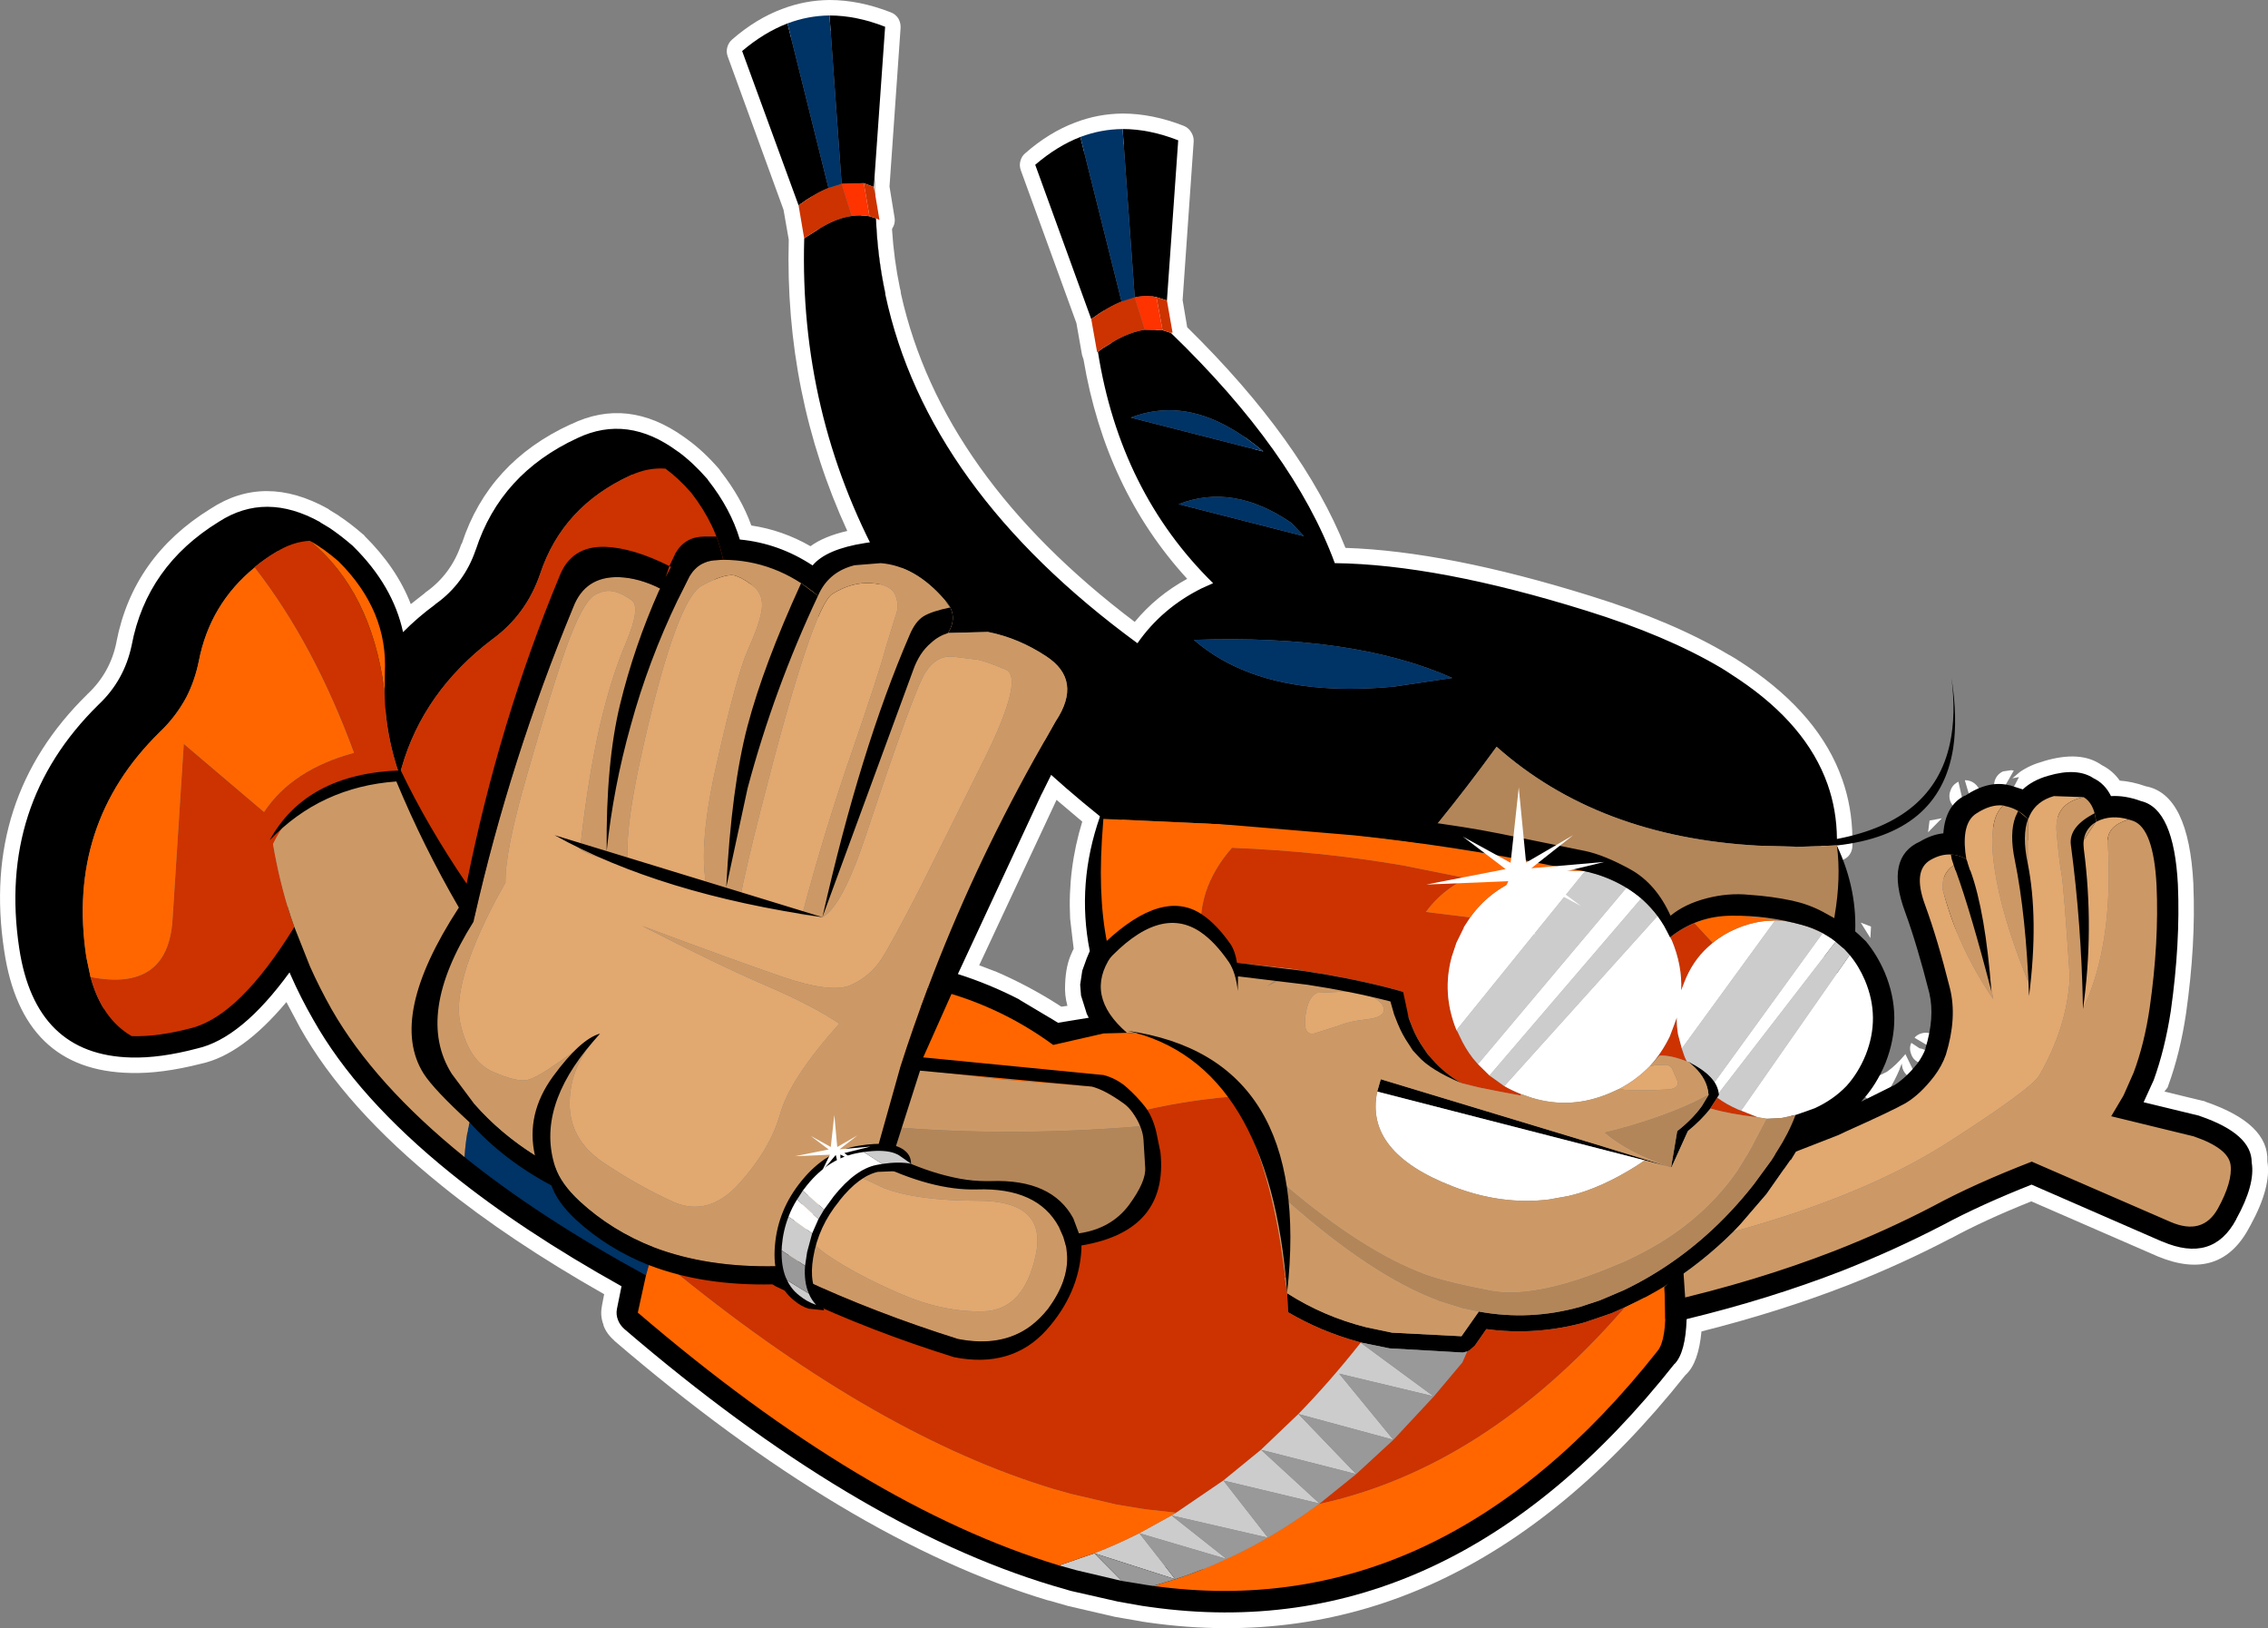 <?xml version="1.0" encoding="UTF-8" standalone="no"?>
<svg xmlns:xlink="http://www.w3.org/1999/xlink" height="389.3px" width="542.45px" xmlns="http://www.w3.org/2000/svg">
  <rect width="100%" height="100%" fill="#808080" stroke="none"/>
  <g transform="matrix(1.0, 0.0, 0.0, 1.0, 19.85, 23.3)">
    <path d="M243.3 217.4 L243.45 217.65 243.85 218.4 Q244.35 219.5 244.25 220.65 244.0 221.75 243.2 222.6 242.3 223.5 241.15 223.65 L233.85 224.9 Q232.4 225.15 231.25 224.4 L229.3 223.15 Q222.65 218.85 215.4 215.8 L215.35 215.75 211.85 214.45 208.0 213.1 206.35 211.9 Q205.7 211.05 205.6 210.0 205.45 208.95 205.9 208.05 L228.25 160.45 Q228.75 159.35 229.7 158.8 230.75 158.2 231.95 158.3 233.05 158.45 233.95 159.15 L245.65 169.05 Q246.5 169.8 246.8 170.9 247.1 172.0 246.75 173.15 242.95 184.3 243.5 195.95 L243.9 199.65 243.9 199.75 244.5 203.55 Q244.6 204.65 244.15 205.7 L243.1 207.7 Q242.3 209.55 242.25 212.3 242.2 214.65 243.1 216.95 L243.3 217.4 243.25 217.25 243.3 217.4 M461.2 160.85 L461.8 160.95 458.25 167.15 458.2 167.1 Q457.35 166.2 457.15 165.0 456.95 163.8 457.5 162.75 458.05 161.7 459.2 161.15 L461.2 160.85 M450.1 163.3 L450.15 163.25 Q451.45 163.25 452.45 164.05 453.45 164.85 453.75 166.1 454.0 167.35 453.45 168.5 L452.3 169.95 452.25 170.0 452.1 170.05 450.1 163.3 M446.55 168.1 Q446.2 166.85 446.65 165.75 447.0 164.6 448.05 163.9 L448.55 163.6 450.15 170.6 450.1 170.65 Q448.85 170.65 447.85 169.95 446.9 169.2 446.55 168.1 M263.3 6.8 Q264.4 7.25 265.05 8.3 265.7 9.35 265.65 10.5 L263.0 48.45 264.1 54.95 Q291.8 82.15 301.95 107.7 326.3 108.5 360.6 119.2 380.3 125.3 393.7 133.3 L393.75 133.3 395.35 134.25 395.5 134.35 396.1 134.75 396.2 134.8 398.1 136.05 Q415.4 147.75 420.75 163.0 423.1 169.6 423.2 177.0 L423.2 177.6 423.2 178.85 Q423.2 180.4 422.15 181.5 421.05 182.55 419.5 182.55 L419.45 182.55 418.45 182.4 417.55 182.0 416.95 181.5 417.0 181.6 416.8 181.35 416.45 180.95 416.2 180.5 Q415.7 179.6 415.75 178.55 L415.85 177.0 Q415.7 170.9 413.8 165.45 409.0 152.3 394.0 142.2 L392.15 141.05 392.1 140.95 391.35 140.5 391.5 140.55 389.95 139.6 389.9 139.55 Q377.1 132.05 358.4 126.3 323.55 115.4 299.4 115.0 298.2 115.0 297.3 114.35 296.3 113.65 295.95 112.65 286.35 86.7 257.7 58.95 256.55 57.85 256.55 56.3 L256.55 56.25 256.65 55.2 255.6 49.25 255.55 48.3 258.05 12.85 Q253.2 11.25 248.7 11.25 L248.65 11.25 Q244.1 11.3 239.95 12.9 235.95 14.45 232.1 17.35 L244.65 51.75 244.8 52.3 246.0 59.05 246.45 60.3 Q251.5 92.45 272.9 113.5 273.8 114.35 274.0 115.65 274.1 116.8 273.55 117.9 272.95 119.0 271.75 119.5 L269.2 120.7 269.25 120.7 Q260.6 125.0 255.3 132.6 L253.75 133.9 251.85 134.2 Q250.85 134.1 250.05 133.55 198.75 95.9 188.45 48.45 L188.35 47.9 188.3 47.45 188.2 47.2 Q186.3 38.3 185.95 29.05 L186.35 27.15 185.5 22.0 185.45 21.15 187.95 -14.35 Q183.1 -15.95 178.65 -15.95 L178.55 -15.95 Q174.1 -15.85 169.75 -14.3 L169.85 -14.3 Q165.85 -12.75 162.05 -9.85 L174.65 24.6 174.75 25.2 176.1 33.15 176.15 33.85 Q175.05 71.7 191.55 104.7 192.1 105.8 191.85 107.05 191.6 108.25 190.75 109.05 189.8 109.9 188.6 110.05 L187.75 110.15 187.6 110.15 Q180.1 111.4 177.35 114.3 176.4 115.35 175.05 115.6 173.65 115.75 172.5 114.95 165.15 110.15 156.75 109.35 155.65 109.25 154.75 108.55 153.9 107.85 153.6 106.8 151.5 100.1 146.6 93.75 L146.35 93.3 Q143.4 90.05 140.5 87.9 L140.0 87.6 Q129.95 80.1 119.85 84.75 L119.8 84.85 Q102.95 92.6 97.45 109.3 L97.35 109.7 Q94.15 118.7 86.45 124.2 L86.3 124.3 Q82.4 127.2 79.2 130.45 78.2 131.45 76.85 131.55 75.45 131.7 74.35 130.85 73.25 129.95 73.0 128.65 70.7 118.55 62.1 110.05 L62.05 110.0 57.0 106.1 56.95 106.05 55.0 104.9 54.55 104.55 Q43.75 98.75 34.5 104.55 L34.45 104.55 Q18.65 114.35 15.25 131.7 13.3 141.3 6.3 147.85 L6.4 147.8 6.3 147.9 6.25 147.9 Q-16.5 170.3 -11.55 202.9 -8.3 225.15 11.45 225.9 L11.65 225.9 Q18.05 226.0 26.4 223.85 L26.5 223.85 Q35.9 221.4 46.45 207.05 47.25 205.95 48.55 205.65 49.9 205.35 51.1 205.95 52.3 206.55 52.85 207.85 L53.0 208.25 53.1 208.4 Q55.35 213.6 58.3 218.7 L58.35 218.75 Q68.55 236.9 90.4 254.45 107.05 267.85 130.6 281.05 131.7 281.6 132.2 282.75 132.7 283.85 132.45 285.1 L131.35 290.4 131.4 291.0 131.45 291.05 131.85 291.65 131.9 291.65 Q186.05 338.15 233.1 352.35 L233.15 352.35 237.2 353.5 248.25 356.05 248.3 356.05 253.75 357.0 254.15 357.1 255.85 357.35 Q325.25 366.85 377.75 300.5 L378.15 300.15 Q379.7 297.9 379.85 291.95 379.9 290.75 380.7 289.8 381.45 288.85 382.7 288.55 402.25 283.8 419.45 277.1 L419.4 277.1 Q431.9 272.2 443.3 266.25 L443.25 266.25 Q452.3 261.35 464.7 256.5 L467.55 256.55 498.4 270.05 498.75 270.15 Q507.45 273.9 511.55 266.85 L511.8 266.4 Q515.55 259.55 515.05 255.35 L515.0 254.65 Q514.45 250.3 505.45 247.15 L505.15 247.1 492.0 243.9 Q490.9 243.6 490.15 242.8 489.35 241.95 489.25 240.8 489.05 239.65 489.55 238.65 L491.6 234.3 491.8 233.7 491.8 233.75 492.0 233.2 Q494.4 226.3 495.7 217.95 L495.7 217.9 Q497.95 202.0 497.35 188.45 L497.35 188.35 497.35 188.25 497.35 188.2 Q496.6 173.8 491.45 171.9 L490.95 171.75 Q487.95 170.6 485.3 170.75 484.2 170.8 483.2 170.25 L481.8 168.7 Q480.9 166.9 479.3 166.1 L478.85 165.85 Q476.0 164.25 471.05 165.75 468.3 166.5 466.55 168.15 465.7 168.9 464.65 169.05 L462.5 168.8 460.7 168.2 460.1 168.1 463.05 162.5 461.45 162.8 463.3 161.25 Q465.7 159.6 469.0 158.7 L468.95 158.7 Q477.8 156.05 482.85 159.65 485.45 160.95 487.15 163.35 490.1 163.55 493.35 164.7 503.65 166.6 504.75 188.0 L504.75 188.15 504.75 188.2 504.75 188.25 Q505.35 202.45 503.0 219.0 501.6 228.45 498.75 236.25 L498.6 236.7 497.9 237.6 497.85 237.7 506.9 239.9 507.2 239.95 507.4 240.0 507.7 240.15 Q522.85 245.35 522.45 254.4 523.45 260.45 518.45 269.6 L518.25 269.95 Q511.3 283.35 496.2 277.1 L495.75 276.9 466.0 263.95 Q454.95 268.35 446.75 272.8 L446.7 272.8 Q434.95 278.95 422.1 284.0 405.6 290.4 387.1 295.05 386.4 302.5 383.45 305.3 L383.2 305.55 Q327.9 375.05 254.8 364.65 L253.1 364.4 253.2 364.4 252.95 364.35 246.85 363.3 235.4 360.65 235.45 360.65 230.9 359.35 230.95 359.4 Q182.6 344.9 127.05 297.25 L127.05 297.2 Q125.25 295.65 124.5 293.65 L124.5 293.5 Q123.65 291.3 124.1 289.1 L124.1 289.0 124.65 286.15 Q102.0 273.3 85.8 260.2 62.65 241.55 51.9 222.4 L48.65 216.3 Q38.05 228.95 28.2 231.05 18.75 233.45 11.5 233.25 L11.4 233.25 Q-14.6 232.75 -18.85 204.0 -24.4 167.6 1.05 142.7 L1.05 142.65 1.2 142.55 1.25 142.5 Q6.55 137.45 8.0 130.25 L8.0 130.2 Q11.95 109.8 30.5 98.35 43.4 89.9 58.6 98.35 L59.15 98.75 61.05 99.9 61.0 99.9 Q63.85 101.75 66.9 104.4 L67.1 104.55 67.35 104.8 67.3 104.8 Q75.05 112.45 78.4 121.15 L81.65 118.6 82.15 118.15 82.2 118.15 Q88.05 113.9 90.45 106.9 L90.65 106.55 Q97.05 87.15 116.65 78.15 L116.7 78.15 Q130.3 71.55 143.85 81.25 L144.8 81.95 Q148.5 84.65 152.15 88.85 L152.6 89.5 Q157.5 95.8 159.85 102.35 167.3 103.45 174.0 107.3 177.2 104.95 182.8 103.65 167.8 71.0 168.8 34.0 L167.55 26.85 154.2 -9.8 Q153.8 -10.9 154.1 -12.0 154.4 -13.1 155.25 -13.85 161.0 -18.85 167.2 -21.15 172.7 -23.25 178.55 -23.3 185.65 -23.3 193.2 -20.35 194.3 -19.95 195.0 -18.9 195.6 -17.85 195.55 -16.65 L192.9 21.3 194.1 28.7 Q194.35 30.1 193.55 31.35 L193.5 31.55 Q193.95 38.7 195.4 45.65 L195.55 46.2 195.6 46.65 195.65 47.0 Q205.35 90.5 251.55 125.4 256.7 119.15 264.1 115.1 244.55 93.75 239.3 62.65 L238.95 61.6 237.6 53.95 224.3 17.4 Q223.9 16.3 224.2 15.2 224.5 14.05 225.35 13.35 231.05 8.35 237.3 6.0 242.75 3.9 248.65 3.85 255.75 3.85 263.3 6.8 M425.4 236.15 L425.5 236.15 425.55 236.1 425.4 236.15 M427.5 201.0 L425.2 197.3 427.65 198.25 427.5 201.0 M442.7 224.2 Q443.8 224.9 444.25 226.15 444.55 227.05 444.35 228.05 L444.25 228.5 438.1 224.85 438.15 224.7 Q439.05 223.8 440.35 223.65 441.6 223.5 442.7 224.2 M437.1 226.5 L437.3 226.05 439.25 227.35 Q440.4 227.5 441.3 228.3 L441.9 229.0 443.4 229.95 443.3 230.05 442.45 230.7 442.45 230.75 442.0 232.85 441.7 233.25 440.6 231.1 438.75 230.6 Q437.65 229.95 437.25 228.75 436.8 227.6 437.1 226.5 M435.7 228.95 L435.75 228.9 435.85 228.7 438.75 234.65 438.7 234.75 Q437.3 234.75 436.25 233.8 435.2 232.85 435.05 231.4 L435.0 231.0 434.5 232.25 434.5 232.35 Q432.05 238.1 428.25 242.3 L427.2 243.1 428.55 241.05 423.9 236.8 422.85 237.3 423.25 236.8 423.8 236.6 424.85 236.2 431.4 233.0 431.45 232.95 431.55 232.9 Q433.6 231.45 435.7 228.95 M423.65 204.1 L425.2 205.2 424.25 204.85 423.65 204.1 M444.6 172.35 L441.3 175.7 441.65 172.9 444.6 172.35 M437.45 174.8 L437.8 174.6 437.9 174.55 437.45 174.8 M236.1 196.35 L236.1 196.3 Q235.5 184.55 239.0 173.15 L232.85 167.95 214.35 207.5 218.15 208.95 218.2 208.95 Q226.1 212.35 233.3 216.95 L233.2 216.9 234.0 217.4 235.45 217.2 Q234.75 214.65 234.9 212.05 235.05 207.45 236.55 204.4 L236.6 204.25 236.95 203.55 236.6 200.65 236.1 196.35" fill="#ffffff" fill-rule="evenodd" stroke="none"/>
    <path d="M252.95 219.8 Q254.5 221.1 254.75 223.1 255.0 225.1 253.75 226.75 252.45 228.35 250.5 228.7 L232.85 231.6 Q230.9 231.9 229.25 230.8 L225.95 228.7 225.9 228.65 219.2 224.65 219.1 224.6 Q210.4 220.05 200.95 217.75 199.4 217.4 198.4 216.3 197.3 215.1 197.15 213.65 196.9 212.1 197.5 210.75 L222.9 156.15 Q223.55 154.7 225.0 153.9 226.4 153.0 228.0 153.2 229.6 153.35 230.85 154.45 L233.95 157.15 229.3 166.55 229.3 166.5 209.25 209.6 Q216.8 212.0 223.9 215.65 L224.0 215.75 231.3 220.1 231.25 220.05 233.2 221.25 240.55 220.05 240.05 219.05 240.0 218.85 238.65 214.55 238.7 214.65 238.5 212.15 239.0 208.8 240.1 205.75 240.0 206.0 240.8 204.1 Q237.6 188.0 243.25 171.9 L247.9 169.95 248.35 171.55 251.0 204.55 Q251.05 205.75 250.55 206.95 L249.45 209.6 249.4 209.9 248.85 211.35 248.65 212.65 248.65 212.7 249.35 214.95 249.4 215.05 Q250.6 217.85 252.95 219.8 M450.15 166.9 L450.1 167.0 Q455.85 163.15 460.85 164.5 L460.8 164.45 463.95 165.45 Q466.3 163.25 470.0 162.2 476.95 160.15 480.9 162.8 483.6 164.1 485.05 167.05 488.45 166.85 492.25 168.25 500.1 170.1 501.05 188.2 L501.05 188.25 Q501.65 202.2 499.35 218.45 497.95 227.55 495.25 235.0 L495.2 235.1 492.85 240.25 506.05 243.45 506.45 243.6 Q518.75 247.85 518.7 254.65 519.6 259.9 515.0 268.2 L515.0 268.25 Q509.4 278.75 497.3 273.55 L497.25 273.55 466.05 259.95 Q453.9 264.75 444.95 269.55 433.4 275.55 420.75 280.55 403.35 287.3 383.55 292.1 383.3 300.05 380.7 302.8 L380.65 302.8 Q326.75 371.0 255.3 360.95 L253.55 360.7 253.5 360.7 247.55 359.65 236.3 357.1 232.0 355.85 Q184.35 341.55 129.45 294.45 128.4 293.5 127.95 292.3 127.45 291.0 127.7 289.7 L128.8 284.25 Q104.95 270.95 88.05 257.3 65.6 239.2 55.1 220.55 52.05 215.25 49.7 209.9 L49.4 209.2 Q37.9 225.0 27.3 227.4 18.4 229.75 11.5 229.55 L11.45 229.55 Q-11.4 228.95 -15.25 203.45 -20.45 168.95 3.65 145.25 L3.75 145.15 Q9.9 139.35 11.65 130.95 15.25 112.05 32.5 101.45 43.65 94.25 56.75 101.55 L56.75 101.6 59.0 102.95 Q61.6 104.7 64.45 107.15 L64.7 107.4 Q74.15 116.75 76.55 127.85 80.0 124.35 84.15 121.3 L84.3 121.15 Q91.2 116.25 93.95 108.1 L93.95 108.15 Q99.85 89.95 118.25 81.45 130.25 75.75 142.25 84.65 L142.35 84.7 Q145.85 87.25 149.35 91.25 L149.5 91.5 Q154.9 98.35 157.1 105.7 166.45 106.6 174.5 111.9 177.75 108.0 187.0 106.55 196.15 105.0 200.7 108.7 L195.15 108.7 195.3 108.95 Q196.15 110.6 195.8 112.45 195.35 114.3 193.8 115.45 192.3 116.55 190.45 116.4 L185.7 116.8 Q182.25 117.65 180.7 120.7 L180.35 121.4 Q179.6 122.85 178.25 123.55 176.85 124.3 175.3 124.2 173.75 124.05 172.55 123.0 163.8 115.7 153.1 115.65 151.25 115.6 149.9 114.45 148.5 113.25 148.15 111.5 146.7 104.4 141.5 97.7 L141.65 97.85 Q139.05 94.8 136.4 92.95 L136.25 92.85 Q129.3 87.65 122.5 90.7 108.25 97.2 103.6 111.25 L103.55 111.35 Q99.7 122.65 90.15 129.45 81.6 135.95 76.4 144.25 75.45 145.65 73.9 146.25 L70.65 146.4 Q69.05 145.9 68.0 144.6 66.95 143.2 67.05 141.5 L67.15 137.4 67.15 137.35 Q67.65 125.55 59.0 116.05 L57.8 114.85 Q54.65 112.05 51.7 110.4 L51.8 110.4 Q44.3 106.15 37.85 110.05 24.5 118.35 21.6 132.9 L21.6 133.0 Q19.25 144.55 10.8 152.45 L10.65 152.6 Q-9.65 172.7 -5.2 201.9 -2.7 218.55 11.8 219.4 17.5 219.55 24.75 217.65 L24.75 217.6 Q34.65 214.5 46.25 195.7 47.3 193.95 49.25 193.5 51.15 192.9 52.95 193.85 54.65 194.75 55.35 196.7 56.95 201.3 59.0 205.75 L63.9 215.5 Q73.75 232.7 94.45 249.45 111.9 263.5 137.1 277.2 138.65 278.0 139.35 279.7 140.0 281.3 139.6 283.0 L138.25 288.65 Q190.0 332.5 234.95 346.15 L238.9 347.3 238.95 347.3 249.45 349.7 255.0 350.7 256.7 350.95 Q322.7 359.8 372.75 296.5 L372.65 296.6 Q373.6 294.55 373.4 288.2 373.3 286.4 374.45 284.95 375.55 283.5 377.35 283.1 398.55 278.25 417.05 271.05 429.25 266.35 440.25 260.55 L440.2 260.6 Q450.25 255.15 464.35 249.75 L468.15 249.85 501.3 264.25 Q504.55 265.6 506.15 263.25 508.65 258.65 508.6 255.9 507.7 254.8 503.25 253.25 L483.95 248.5 Q482.3 248.15 481.25 246.85 480.15 245.55 480.1 243.9 479.95 242.25 480.9 240.8 L483.35 236.65 483.75 235.9 485.75 231.45 485.8 231.3 Q488.15 224.9 489.3 217.05 L489.3 216.95 Q491.45 201.8 490.9 188.7 490.4 179.4 488.65 177.75 486.0 176.75 483.9 177.7 L481.5 178.3 Q479.4 178.3 477.95 176.8 476.6 175.45 476.45 173.75 L476.4 173.45 475.9 171.6 472.85 171.9 Q470.75 172.5 470.0 174.35 469.3 176.0 467.8 176.95 466.25 177.85 464.45 177.6 462.7 177.3 461.45 176.0 460.35 174.75 458.8 174.4 L458.75 174.4 Q457.35 174.35 455.6 175.45 L455.55 175.5 Q454.75 176.9 455.5 181.3 455.8 183.2 454.7 184.85 453.6 186.55 451.7 187.0 449.75 187.5 448.0 186.6 L444.5 186.65 444.5 186.7 Q444.05 187.7 445.35 191.25 448.4 199.65 451.45 211.7 453.65 220.0 450.4 230.45 L450.3 230.55 Q449.15 234.0 446.8 237.15 L446.8 237.2 Q442.8 242.35 438.6 244.8 L438.45 244.9 Q435.05 246.8 423.8 251.9 L423.65 251.95 Q422.9 252.2 422.1 252.65 L421.85 252.75 411.45 256.85 408.4 257.0 Q406.8 256.55 405.8 255.35 404.75 254.05 404.65 252.5 404.5 250.9 405.3 249.5 407.95 245.0 409.3 240.35 409.6 239.2 410.35 238.4 411.05 237.55 412.1 237.05 415.6 235.45 418.1 232.9 420.3 230.45 421.65 227.1 L421.65 227.15 Q424.5 220.05 421.55 213.1 L421.55 213.15 Q420.4 210.4 418.65 208.35 L418.65 208.3 417.6 207.2 Q416.8 206.4 416.45 205.35 416.1 204.35 416.15 203.25 416.7 193.35 414.8 179.7 L419.5 178.9 Q424.55 189.65 423.8 200.75 L426.45 201.8 Q429.1 205.0 430.9 209.15 435.45 219.9 431.1 230.9 428.95 236.1 425.55 239.8 L425.5 239.85 425.3 240.1 433.35 236.1 Q436.05 234.35 438.75 231.0 L438.7 231.05 Q440.05 229.2 440.75 227.3 L440.65 227.4 Q442.95 220.0 441.6 214.15 438.7 202.7 435.8 194.75 430.95 181.65 439.4 177.9 442.15 176.25 444.95 175.95 445.45 169.2 450.15 166.9" fill="#000000" fill-rule="evenodd" stroke="none"/>
    <path d="M256.75 47.75 Q254.3 47.2 251.55 47.8 L248.65 7.55 Q255.05 7.55 261.95 10.25 L259.25 48.55 256.75 47.75 M253.95 55.55 L258.2 55.65 260.2 56.3 Q289.6 84.7 299.4 111.35 324.05 111.65 359.5 122.7 378.7 128.65 391.8 136.4 L393.4 137.4 394.15 137.9 396.05 139.15 Q412.2 150.0 417.25 164.2 419.45 170.4 419.5 177.3 442.65 172.9 446.55 154.35 448.0 147.55 446.9 138.8 448.4 148.35 447.3 155.6 444.1 176.1 419.5 178.85 421.85 192.6 421.2 203.55 L420.45 202.95 419.2 201.85 418.3 201.15 418.95 195.65 Q420.5 186.6 419.5 178.9 L419.5 178.85 419.45 178.85 409.55 179.2 409.6 179.15 400.65 178.9 Q362.35 176.8 338.1 155.25 331.0 165.0 324.2 173.35 L320.1 178.35 Q299.25 175.45 276.8 174.0 L244.05 172.5 243.7 177.5 243.25 171.9 Q234.9 165.2 227.5 158.25 L232.65 149.15 Q239.15 139.35 230.35 133.6 223.75 129.25 216.45 127.8 L206.9 128.05 Q209.5 123.75 206.15 120.2 199.1 112.0 190.8 111.35 171.3 75.45 172.5 33.75 L172.6 33.6 176.65 31.05 Q180.45 28.8 183.85 28.35 186.05 28.05 188.1 28.4 L189.65 28.9 Q190.0 38.1 191.9 46.95 L191.85 47.0 191.9 47.1 Q201.85 93.65 252.2 130.5 258.05 122.1 267.6 117.35 L270.3 116.15 Q248.05 94.3 242.75 60.85 L242.7 60.85 243.85 60.0 246.75 58.2 Q250.55 56.05 253.95 55.55 M289.05 101.75 Q275.1 92.15 262.05 97.25 L292.0 104.9 289.05 101.75 M265.7 129.7 Q277.3 139.75 296.45 141.15 304.4 141.75 313.7 140.85 L327.5 138.8 Q304.05 128.35 265.7 129.7 M282.3 84.65 Q278.3 81.25 274.4 79.05 262.2 72.05 250.6 76.55 L282.3 84.65 M241.15 53.0 L227.75 16.1 Q233.0 11.6 238.55 9.45 L248.4 48.8 Q245.05 50.15 241.15 53.0 M414.15 241.7 Q412.7 246.95 409.7 252.05 L408.45 254.1 408.4 254.0 402.65 262.2 396.45 269.4 394.75 271.2 Q387.1 278.8 378.2 284.3 374.35 286.65 370.2 288.6 L368.85 289.25 365.6 290.7 359.15 292.9 Q347.4 296.1 335.65 294.5 L332.9 298.45 331.6 299.6 331.05 299.85 330.0 300.1 312.5 299.1 305.65 297.7 305.45 297.65 304.75 297.45 Q295.95 295.0 288.2 290.45 L288.0 285.75 288.05 285.95 Q296.75 291.5 306.9 294.05 L313.1 295.35 329.7 296.2 333.85 290.3 Q346.05 292.55 358.15 289.15 L362.85 287.6 368.5 285.2 Q371.85 283.6 375.05 281.7 388.95 273.45 399.6 259.9 L403.85 254.1 405.2 251.95 Q407.95 247.7 409.6 243.3 L412.2 242.4 413.85 241.8 414.15 241.7 M11.65 224.45 Q-7.05 223.8 -10.25 202.65 -15.05 170.8 7.2 148.85 14.6 142.0 16.6 131.95 19.9 115.2 35.1 105.75 44.0 100.2 54.25 106.0 50.05 106.25 46.2 108.7 43.4 110.35 41.1 112.3 L41.05 112.4 Q30.35 121.15 27.7 134.8 26.75 139.45 24.75 143.35 22.25 148.05 18.3 151.8 -4.0 173.7 0.8 205.55 L1.8 210.3 Q4.5 220.3 11.65 224.45 M72.15 142.95 Q77.8 132.4 87.2 125.3 95.45 119.45 98.75 109.7 104.05 93.55 120.35 86.05 129.8 81.7 139.3 88.75 135.1 88.45 131.0 90.35 114.7 97.8 109.35 113.9 106.0 123.7 97.85 129.6 81.4 142.1 76.2 160.3 L75.7 162.0 Q72.4 152.55 72.15 142.95 M171.15 25.8 L157.65 -11.1 Q162.9 -15.55 168.5 -17.7 L178.3 21.65 Q174.95 23.0 171.15 25.8 M178.55 -19.6 Q184.95 -19.6 191.85 -16.9 L189.3 19.25 189.15 21.4 186.75 20.5 181.45 20.65 178.55 -19.6 M384.0 230.6 L384.1 230.6 384.8 231.0 Q388.65 233.05 390.25 235.45 391.05 236.7 391.25 238.05 L391.3 238.5 390.85 239.2 389.2 241.75 389.25 241.75 Q387.05 244.55 383.85 247.15 L380.0 255.65 379.9 255.75 379.85 255.8 379.85 255.75 381.3 247.15 Q384.9 244.35 387.2 241.15 L388.8 238.5 388.65 237.4 Q388.0 234.0 384.65 231.15 L384.0 230.6 M309.55 237.7 L310.4 234.75 363.8 250.9 363.75 250.9 379.3 255.65 373.55 254.15 309.55 237.7" fill="#000000" fill-rule="evenodd" stroke="none"/>
    <path d="M251.55 47.8 Q254.3 47.2 256.75 47.75 L258.2 55.65 253.95 55.55 251.55 47.8 M183.85 28.35 L181.45 20.65 186.75 20.5 188.1 28.4 Q186.05 28.05 183.85 28.35" fill="#ff3300" fill-rule="evenodd" stroke="none"/>
    <path d="M256.75 47.75 L259.25 48.55 260.6 56.25 260.2 56.25 260.2 56.3 258.2 55.65 256.75 47.75 M251.55 47.8 L253.95 55.55 Q250.55 56.05 246.75 58.2 L243.85 60.0 242.7 60.85 242.55 60.9 241.15 53.0 Q245.05 50.15 248.4 48.8 L251.55 47.8 M50.55 198.35 Q37.5 219.5 26.0 222.5 17.9 224.65 11.65 224.45 4.5 220.3 1.8 210.3 20.2 213.9 21.4 196.75 L24.1 154.55 43.3 170.85 Q49.95 160.75 64.8 156.7 55.25 130.65 41.05 112.4 L41.1 112.3 Q43.4 110.35 46.2 108.7 50.05 106.25 54.25 106.0 68.9 118.05 72.05 141.5 L72.15 142.95 Q72.4 152.55 75.7 162.0 L76.2 160.3 Q81.4 142.1 97.85 129.6 106.0 123.7 109.35 113.9 114.7 97.8 131.0 90.35 135.1 88.45 139.3 88.75 142.4 91.0 145.5 94.55 151.5 102.3 153.1 110.55 L151.9 110.6 Q147.4 110.65 145.1 114.45 L142.3 120.05 Q135.1 114.95 128.25 114.7 120.1 114.45 117.25 121.9 102.2 158.25 93.65 195.95 83.15 181.25 76.6 164.45 L76.3 163.65 75.35 163.55 Q69.05 162.6 63.95 163.6 51.65 165.85 45.45 178.5 46.95 187.35 49.65 195.75 L50.55 198.35 M172.5 33.75 L171.15 25.8 Q174.95 23.0 178.3 21.65 L181.45 20.65 183.85 28.35 Q180.45 28.8 176.65 31.05 L172.6 33.6 172.5 33.75 M189.5 23.35 L190.5 29.3 189.65 28.9 188.1 28.4 186.75 20.5 189.15 21.4 189.5 23.35 M379.6 200.8 Q382.15 198.75 385.4 197.4 L389.8 202.15 388.55 203.25 Q384.95 206.55 383.0 211.55 L382.25 213.5 382.25 213.45 Q382.5 207.5 380.0 201.55 L379.6 200.8 M404.7 196.6 L406.5 196.85 404.7 196.8 404.7 196.6 M382.4 227.4 L383.1 229.45 383.6 230.5 Q379.7 228.95 377.05 229.1 L374.8 231.6 374.8 231.55 Q377.6 228.45 379.5 224.55 L380.15 222.85 381.2 220.0 Q381.15 222.0 381.5 224.05 L382.4 227.4 M331.8 196.05 L330.3 198.35 330.2 198.65 328.5 202.1 327.4 205.4 Q324.95 214.2 328.5 223.0 L328.75 223.35 329.25 224.4 Q330.55 227.3 332.45 229.75 L333.65 231.15 336.4 233.85 339.95 236.4 Q341.8 237.45 343.95 238.3 L343.85 238.65 338.8 237.7 335.05 236.95 334.0 236.75 329.75 235.7 Q325.7 233.45 322.8 230.1 L322.25 229.55 321.6 228.75 320.65 227.35 Q319.05 225.1 317.95 222.4 L317.1 220.2 Q316.0 217.05 315.75 213.85 304.9 210.8 292.25 208.9 L289.25 208.4 274.05 206.7 Q270.75 201.9 267.3 199.55 267.1 194.65 268.5 190.15 270.35 184.45 274.8 179.4 296.05 180.25 315.6 183.6 L330.85 186.65 330.1 187.0 328.15 188.25 Q324.05 190.85 321.2 194.75 L331.8 196.05 M390.85 239.2 L390.95 239.2 Q393.15 240.8 395.9 242.0 L396.6 242.25 400.6 243.85 Q393.95 243.1 389.25 241.75 L389.2 241.75 390.85 239.2 M274.6 238.9 Q282.7 251.35 286.4 273.85 L287.6 282.15 287.45 282.2 287.8 284.25 287.9 284.9 288.0 285.7 288.0 285.75 288.2 290.45 Q295.95 295.0 304.75 297.45 L305.45 297.65 305.65 297.7 305.6 297.75 305.4 298.0 Q298.2 307.1 290.7 314.8 L281.75 323.35 272.75 330.7 261.45 338.4 254.7 337.65 252.95 337.4 247.2 336.45 236.3 333.9 232.2 332.75 Q190.35 320.15 142.8 281.75 L136.15 276.3 136.55 274.95 Q149.3 279.8 165.85 279.45 L166.6 279.85 171.9 282.45 Q189.4 290.6 209.25 296.85 223.15 299.65 230.85 289.6 237.4 280.8 234.5 272.55 L238.1 271.7 Q241.3 272.6 245.5 269.7 248.15 267.75 250.05 265.8 255.8 259.7 254.7 252.8 254.0 248.8 252.85 246.0 252.1 244.15 251.1 242.8 262.75 239.9 274.6 238.9 M368.85 289.25 L368.0 290.2 Q335.05 327.75 295.55 336.35 L295.75 336.2 304.5 329.15 313.4 320.95 323.05 310.6 329.9 302.45 331.05 299.85 331.6 299.6 332.9 298.45 335.65 294.5 Q347.4 296.1 359.15 292.9 L365.6 290.7 368.85 289.25" fill="#cc3300" fill-rule="evenodd" stroke="none"/>
    <path d="M248.65 7.55 L251.55 47.8 248.4 48.8 238.55 9.45 Q243.45 7.6 248.65 7.55 M289.05 101.75 L292.0 104.9 262.05 97.25 Q275.1 92.15 289.05 101.75 M282.3 84.65 L250.6 76.55 Q262.2 72.05 274.4 79.05 278.3 81.25 282.3 84.65 M265.7 129.7 Q304.05 128.35 327.5 138.8 L313.7 140.85 Q304.4 141.75 296.45 141.15 277.3 139.75 265.7 129.7 M134.65 281.65 Q109.05 267.7 91.25 253.35 91.7 246.4 93.65 240.75 101.45 249.65 112.95 255.75 114.3 259.75 118.75 263.9 126.45 271.0 136.55 274.95 L136.15 276.3 134.65 281.65 M168.5 -17.7 Q173.4 -19.55 178.55 -19.6 L181.45 20.65 178.3 21.65 168.5 -17.7 M191.9 46.95 L191.95 47.1 191.9 47.1 191.85 47.0 191.9 46.95" fill="#003366" fill-rule="evenodd" stroke="none"/>
    <path d="M421.2 203.55 L422.55 205.05 396.6 242.25 395.9 242.0 Q393.15 240.8 390.95 239.2 L390.85 239.2 391.3 238.5 391.25 238.05 419.2 201.85 420.45 202.95 421.2 203.55 M248.45 354.7 L237.6 352.15 233.45 351.0 241.9 348.1 Q247.3 346.0 252.65 343.3 L260.35 339.05 261.45 338.4 272.75 330.7 281.75 323.35 290.7 314.8 Q298.2 307.1 305.4 298.0 L305.6 297.75 323.0 310.55 300.45 305.15 313.4 320.95 290.7 314.8 304.5 329.15 281.75 323.35 295.75 336.2 272.75 330.7 283.4 344.35 283.35 344.35 260.35 339.05 273.5 349.45 252.65 343.3 261.25 354.3 241.9 348.1 248.45 354.7 M359.25 185.0 L359.4 185.05 361.15 185.4 361.9 185.65 362.3 185.75 364.8 186.65 Q367.15 187.6 369.25 188.85 L333.65 231.15 332.45 229.75 Q330.55 227.3 329.25 224.4 L328.75 223.35 328.5 223.0 359.25 185.0 M372.75 191.45 L374.75 193.5 376.65 195.65 339.95 236.4 336.4 233.85 372.75 191.45 M406.5 196.85 L407.6 197.0 408.75 197.25 Q411.05 197.65 413.45 198.6 L416.1 199.8 390.25 235.45 Q388.65 233.05 384.8 231.0 L384.1 230.6 384.0 230.6 383.9 230.6 383.6 230.5 383.1 229.45 382.4 227.4 404.7 196.8 406.5 196.85" fill="#cccccc" fill-rule="evenodd" stroke="none"/>
    <path d="M422.55 205.05 Q424.75 207.7 426.2 211.1 429.95 220.0 426.35 229.0 424.6 233.25 421.8 236.35 418.65 239.65 414.15 241.7 L413.85 241.8 412.2 242.4 409.6 243.3 406.35 244.0 402.75 244.2 400.6 243.85 396.6 242.25 422.55 205.05 M418.3 201.15 L419.2 201.85 391.25 238.05 Q391.05 236.7 390.25 235.45 L416.1 199.8 418.3 201.15 M369.25 188.85 L372.75 191.45 336.4 233.85 333.65 231.15 369.25 188.85 M376.65 195.65 Q378.35 197.95 379.6 200.8 L380.0 201.55 Q382.5 207.5 382.25 213.45 L382.25 213.5 383.0 211.55 Q384.95 206.55 388.55 203.25 L389.8 202.15 Q392.3 200.05 395.55 198.7 399.0 197.25 402.5 196.9 L404.7 196.8 382.4 227.4 381.5 224.05 Q381.15 222.0 381.2 220.0 L380.15 222.85 379.5 224.55 Q377.6 228.45 374.8 231.55 L374.7 231.65 Q371.6 234.85 367.55 237.0 L365.25 238.05 Q355.9 242.05 346.55 239.2 L343.95 238.3 Q341.8 237.45 339.95 236.4 L376.65 195.65 M331.8 196.05 Q336.1 189.95 343.45 186.85 347.35 185.1 351.35 184.7 L359.25 185.0 328.5 223.0 Q324.95 214.2 327.4 205.4 L328.5 202.1 330.2 198.65 330.3 198.35 331.8 196.05 M373.55 254.15 Q365.35 259.7 357.65 262.05 L355.35 262.65 350.65 263.5 Q339.2 264.9 327.55 260.35 306.5 252.2 309.55 237.7 L373.55 254.15" fill="#ffffff" fill-rule="evenodd" stroke="none"/>
    <path d="M409.7 252.05 L419.85 248.1 421.75 247.2 Q432.7 242.3 435.95 240.45 439.45 238.35 442.75 234.05 444.6 231.6 445.55 228.9 448.3 220.0 446.5 212.9 443.55 201.15 440.55 193.0 437.55 184.8 441.9 182.3 L442.0 182.25 Q446.25 179.85 450.45 182.1 L450.2 180.4 Q449.45 173.35 452.85 171.2 456.3 168.95 459.3 169.3 455.5 172.5 457.15 184.05 458.8 195.55 465.15 211.2 L465.15 172.5 465.2 172.55 465.4 172.2 465.65 171.6 Q467.3 168.2 471.4 167.05 L478.5 167.3 Q471.35 168.8 472.05 175.75 472.65 182.65 473.2 185.55 473.75 188.35 475.2 210.4 474.55 222.3 467.95 233.75 466.25 236.9 446.4 249.65 426.55 262.45 394.75 271.2 L396.45 269.4 402.65 262.2 408.4 254.0 408.45 254.1 409.7 252.05 M481.5 173.2 L481.6 173.15 Q485.05 171.4 489.3 172.65 484.45 174.05 484.25 177.55 485.8 202.1 478.5 217.65 L476.6 180.55 481.45 173.15 481.5 173.2 M450.55 182.3 Q444.4 183.9 444.8 189.3 448.3 203.0 456.9 215.6 L450.55 182.3 M374.8 231.6 L374.8 231.65 374.9 231.6 376.35 231.35 378.8 231.3 Q379.7 231.55 380.1 232.25 L381.35 235.15 381.4 235.4 Q381.6 236.7 380.0 237.05 L379.75 237.15 376.9 237.3 374.15 237.4 372.75 237.4 368.8 237.3 368.45 237.25 368.5 237.25 367.55 237.0 Q371.6 234.85 374.7 231.65 L374.8 231.6 M311.1 218.5 Q310.8 220.0 306.9 220.45 303.0 220.85 300.35 221.95 L294.7 223.75 Q291.8 224.55 292.35 219.8 292.9 215.1 295.15 214.1 L302.6 213.75 Q307.7 214.5 309.55 215.75 311.3 216.95 311.1 218.5 M131.15 120.15 Q133.5 121.75 129.95 130.2 126.3 138.7 123.55 150.6 120.85 162.55 119.05 178.3 116.95 179.65 122.8 181.5 128.65 183.25 130.8 184.7 128.7 178.05 134.3 153.8 142.1 119.95 148.0 116.75 153.9 113.55 156.2 114.4 158.4 115.2 160.6 117.1 162.75 118.95 162.35 122.4 161.85 125.85 159.05 132.05 156.3 138.25 151.5 159.6 146.65 180.95 149.65 190.6 149.6 190.05 157.0 192.25 158.65 183.65 162.35 169.3 174.5 121.6 179.25 118.7 183.9 115.8 188.6 116.15 193.25 116.45 194.3 119.0 195.35 121.55 194.35 123.95 L191.95 131.75 Q190.55 137.15 184.0 156.2 177.35 175.3 172.05 195.3 169.15 195.15 176.85 196.0 181.6 193.5 187.4 175.95 198.85 141.45 201.5 137.45 204.1 133.4 208.0 133.7 L214.1 134.45 Q216.3 134.95 220.7 136.8 225.05 138.65 216.25 156.85 L200.6 188.3 Q193.75 201.65 191.05 205.9 188.35 210.1 183.65 212.25 178.95 214.3 166.9 210.15 154.75 205.95 133.75 198.1 152.05 207.5 163.25 212.3 174.45 217.1 180.9 221.45 168.95 234.85 166.7 243.2 164.3 251.6 156.9 259.75 149.55 267.85 141.0 264.0 132.4 260.05 124.35 254.6 116.2 249.05 116.4 240.15 116.55 231.15 123.65 223.85 L113.9 230.6 Q108.7 234.3 106.4 234.9 104.0 235.55 98.1 233.0 92.2 230.45 90.2 221.15 88.25 211.9 98.7 191.95 L101.05 187.7 Q100.9 180.45 106.0 162.65 114.2 134.1 117.35 126.95 120.4 119.8 122.7 118.8 124.95 117.65 126.85 118.1 128.75 118.45 131.15 120.15 M189.4 259.75 L191.65 260.8 Q199.55 263.8 214.05 263.8 230.75 263.8 227.85 276.9 225.0 290.0 215.35 290.25 205.7 290.5 195.35 286.0 184.95 281.5 178.05 276.8 171.2 272.0 172.35 267.5 173.45 263.0 177.45 259.4 181.45 255.7 189.4 259.75" fill="#e1a870" fill-rule="evenodd" stroke="none"/>
    <path d="M459.3 169.3 L459.8 169.45 Q462.35 169.95 464.4 171.75 L465.15 172.5 465.15 211.2 Q458.8 195.55 457.15 184.05 455.5 172.5 459.3 169.3 M478.5 167.3 Q480.9 168.7 481.45 172.75 L481.5 173.05 481.5 173.2 481.45 173.15 476.6 180.55 478.5 217.65 Q485.8 202.1 484.25 177.55 484.45 174.05 489.3 172.65 L490.4 173.0 Q495.25 174.85 495.95 188.45 496.55 201.95 494.3 217.7 493.05 226.25 490.45 233.2 L488.15 238.4 487.95 238.8 485.1 243.6 504.8 248.4 Q513.15 251.25 513.65 255.25 514.15 259.25 510.6 265.7 506.95 272.2 499.25 268.85 L466.1 254.45 Q452.4 259.75 442.6 265.05 431.3 270.95 418.9 275.8 400.1 283.1 378.45 288.05 L378.2 284.3 Q387.1 278.8 394.75 271.2 426.55 262.45 446.4 249.65 466.25 236.9 467.95 233.75 474.55 222.3 475.2 210.4 473.75 188.35 473.2 185.55 472.65 182.65 472.05 175.75 471.35 168.8 478.5 167.3 M91.25 253.35 Q69.7 235.95 59.45 218.0 56.6 212.95 54.3 207.8 L50.55 198.35 49.65 195.75 Q46.95 187.35 45.45 178.5 51.65 165.85 63.95 163.6 69.05 162.6 75.35 163.55 L76.3 163.65 76.6 164.45 Q83.15 181.25 93.65 195.95 102.2 158.25 117.25 121.9 120.1 114.45 128.25 114.7 135.1 114.95 142.3 120.05 L145.1 114.45 Q147.4 110.65 151.9 110.6 L153.1 110.55 Q165.65 110.6 175.8 119.15 L176.15 118.4 Q178.7 113.3 184.55 111.85 L190.8 111.35 Q199.1 112.0 206.15 120.2 209.5 123.75 206.9 128.05 L216.45 127.8 Q223.75 129.25 230.35 133.6 239.15 139.35 232.65 149.15 L227.5 158.25 Q212.5 185.2 202.1 212.85 198.5 222.4 195.45 231.95 L220.2 234.85 241.3 236.5 Q244.4 237.3 248.8 240.45 250.05 241.3 251.1 242.8 252.1 244.15 252.85 246.0 220.8 248.65 191.65 246.0 L191.65 256.45 Q212.3 257.95 231.45 262.2 233.85 270.4 238.1 271.7 L234.5 272.55 Q237.4 280.8 230.85 289.6 223.15 299.65 209.25 296.85 189.4 290.6 171.9 282.45 L166.6 279.85 165.85 279.45 Q149.3 279.8 136.55 274.95 126.45 271.0 118.75 263.9 114.3 259.75 112.95 255.75 101.45 249.65 93.65 240.75 91.7 246.4 91.25 253.35 M450.55 182.3 L456.9 215.6 Q448.3 203.0 444.8 189.3 444.4 183.9 450.55 182.3 M383.6 230.5 L383.9 230.6 384.0 230.6 384.65 231.15 Q388.0 234.0 388.65 237.4 L388.8 238.5 385.15 240.35 Q375.75 244.65 364.05 247.5 L364.0 247.5 Q369.15 251.95 378.65 255.35 L379.5 255.7 379.85 255.8 379.9 255.75 380.0 255.65 383.85 247.15 Q387.05 244.55 389.25 241.75 393.95 243.1 400.6 243.85 L402.75 244.2 398.85 251.6 398.0 253.05 395.75 256.7 Q388.6 267.0 377.15 274.0 373.2 276.35 368.9 278.35 L368.05 278.7 Q362.45 281.1 357.6 282.7 344.8 286.85 336.7 285.35 325.55 283.2 320.8 281.4 L320.55 281.3 Q306.0 275.8 287.75 260.3 L288.05 263.75 Q308.3 281.65 324.05 287.55 L324.2 287.65 329.95 289.45 331.65 289.8 333.85 290.3 329.7 296.2 313.1 295.35 306.9 294.05 Q296.75 291.5 288.05 285.95 L288.0 285.75 288.0 285.7 287.9 284.9 287.8 284.25 287.45 282.2 287.6 282.15 286.4 273.85 Q282.7 251.35 274.6 238.9 265.15 224.4 249.7 223.65 239.45 214.8 245.95 205.3 L245.9 204.9 Q257.4 192.85 267.3 199.55 270.75 201.9 274.05 206.7 L289.25 208.4 283.2 212.5 Q287.7 210.15 292.25 208.9 304.9 210.8 315.75 213.85 316.0 217.05 317.1 220.2 L317.95 222.4 Q319.05 225.1 320.65 227.35 L321.6 228.75 322.25 229.55 322.8 230.1 Q325.7 233.45 329.75 235.7 L334.0 236.75 335.05 236.95 338.8 237.7 343.85 238.65 343.95 238.3 346.55 239.2 Q355.9 242.05 365.25 238.05 L367.55 237.0 368.5 237.25 368.45 237.25 368.8 237.3 372.75 237.4 374.15 237.4 376.9 237.3 379.75 237.15 380.0 237.05 Q381.6 236.7 381.4 235.4 L381.35 235.15 380.1 232.25 Q379.7 231.55 378.8 231.3 L376.35 231.35 374.9 231.6 374.8 231.65 374.8 231.6 377.05 229.1 Q379.7 228.95 383.6 230.5 M374.8 231.55 L374.8 231.6 374.7 231.65 374.8 231.55 M373.55 254.15 L379.3 255.65 363.75 250.9 363.8 250.9 310.4 234.75 309.55 237.7 Q306.5 252.2 327.55 260.35 339.2 264.9 350.65 263.5 L355.35 262.65 357.65 262.05 Q365.35 259.7 373.55 254.15 M311.1 218.5 Q311.3 216.95 309.55 215.75 307.7 214.5 302.6 213.75 L295.15 214.1 Q292.9 215.1 292.35 219.8 291.8 224.55 294.7 223.75 L300.35 221.95 Q303.0 220.85 306.9 220.45 310.8 220.0 311.1 218.5 M131.15 120.15 Q128.75 118.45 126.85 118.1 124.95 117.65 122.7 118.8 120.4 119.8 117.35 126.95 114.2 134.1 106.0 162.65 100.9 180.45 101.05 187.7 L98.7 191.95 Q88.25 211.9 90.2 221.15 92.2 230.45 98.1 233.0 104.0 235.55 106.4 234.9 108.7 234.3 113.9 230.6 L123.65 223.85 Q116.55 231.15 116.4 240.15 116.2 249.05 124.35 254.6 132.4 260.05 141.0 264.0 149.55 267.85 156.9 259.75 164.3 251.6 166.7 243.2 168.95 234.85 180.9 221.45 174.45 217.1 163.25 212.3 152.05 207.5 133.75 198.1 154.75 205.95 166.9 210.15 178.95 214.3 183.65 212.25 188.35 210.1 191.05 205.9 193.75 201.65 200.6 188.3 L216.25 156.85 Q225.05 138.65 220.7 136.8 216.3 134.95 214.1 134.45 L208.0 133.7 Q204.1 133.4 201.5 137.45 198.85 141.45 187.4 175.95 181.6 193.5 176.85 196.0 169.15 195.15 172.05 195.3 177.35 175.3 184.0 156.2 190.55 137.15 191.95 131.75 L194.35 123.95 Q195.35 121.55 194.3 119.0 193.25 116.45 188.6 116.15 183.9 115.8 179.25 118.7 174.5 121.6 162.35 169.3 158.65 183.65 157.0 192.25 149.6 190.05 149.65 190.6 146.65 180.95 151.5 159.6 156.3 138.25 159.05 132.05 161.85 125.85 162.35 122.4 162.75 118.95 160.6 117.1 158.4 115.2 156.2 114.4 153.9 113.55 148.0 116.75 142.1 119.95 134.3 153.8 128.7 178.05 130.8 184.7 128.65 183.25 122.8 181.5 116.95 179.65 119.05 178.3 120.85 162.55 123.55 150.6 126.3 138.7 129.95 130.2 133.5 121.75 131.15 120.15 M189.4 259.75 Q181.45 255.7 177.45 259.4 173.45 263.0 172.35 267.5 171.2 272.0 178.05 276.8 184.95 281.5 195.35 286.0 205.7 290.5 215.35 290.25 225.0 290.0 227.85 276.9 230.75 263.8 214.05 263.8 199.55 263.8 191.65 260.8 L189.4 259.75" fill="#cc9966" fill-rule="evenodd" stroke="none"/>
    <path d="M378.45 288.05 Q378.75 296.95 376.65 299.65 324.7 365.4 255.95 355.9 L261.25 354.3 Q267.45 352.3 273.5 349.45 278.5 347.2 283.35 344.35 L283.4 344.35 Q289.55 340.75 295.55 336.35 335.05 327.75 368.0 290.2 L368.85 289.25 370.2 288.6 Q374.35 286.65 378.2 284.3 L378.45 288.05 M233.45 351.0 Q186.7 336.85 132.7 290.55 L134.65 281.65 136.15 276.3 142.8 281.75 Q190.35 320.15 232.2 332.75 L236.3 333.9 247.2 336.45 252.95 337.4 254.7 337.65 261.45 338.4 260.35 339.05 252.65 343.3 Q247.3 346.0 241.9 348.1 L233.45 351.0 M54.25 106.0 Q57.65 107.9 61.15 110.95 73.0 122.75 72.2 137.65 L72.15 142.95 72.05 141.5 Q68.9 118.05 54.25 106.0 M320.1 178.35 Q336.15 180.55 351.25 183.65 355.15 184.0 359.25 185.0 L351.35 184.7 Q347.35 185.1 343.45 186.85 336.1 189.95 331.8 196.05 L321.2 194.75 Q324.05 190.85 328.15 188.25 L330.1 187.0 330.85 186.65 315.6 183.6 Q296.05 180.25 274.8 179.4 270.35 184.45 268.5 190.15 267.1 194.65 267.3 199.55 257.4 192.85 245.9 204.9 L245.65 205.2 Q242.7 193.8 243.7 177.5 L244.05 172.5 276.8 174.0 Q299.25 175.45 320.1 178.35 M385.4 197.4 L387.25 196.7 Q391.85 195.15 396.45 195.55 L398.45 195.8 404.7 196.6 404.7 196.8 402.5 196.9 Q399.0 197.25 395.55 198.7 392.3 200.05 389.8 202.15 L385.4 197.4 M249.7 223.65 Q265.15 224.4 274.6 238.9 262.75 239.9 251.1 242.8 250.05 241.3 248.8 240.45 244.4 237.3 241.3 236.5 L220.2 234.85 195.45 231.95 Q198.5 222.4 202.1 212.85 218.55 216.65 232.05 226.55 L244.1 223.8 249.7 223.65 M1.8 210.3 L0.8 205.55 Q-4.0 173.7 18.3 151.8 22.25 148.05 24.75 143.35 26.75 139.45 27.7 134.8 30.35 121.15 41.05 112.4 55.25 130.65 64.8 156.7 49.95 160.75 43.3 170.85 L24.1 154.55 21.4 196.75 Q20.2 213.9 1.8 210.3" fill="#ff6600" fill-rule="evenodd" stroke="none"/>
    <path d="M255.95 355.9 L254.25 355.65 248.45 354.7 241.9 348.1 261.25 354.3 252.65 343.3 273.5 349.45 260.35 339.05 283.35 344.35 Q278.5 347.2 273.5 349.45 267.45 352.3 261.25 354.3 L255.95 355.9 M295.55 336.35 Q289.55 340.75 283.4 344.35 L272.75 330.7 295.75 336.2 281.75 323.35 304.5 329.15 290.7 314.8 313.4 320.95 300.45 305.15 323.0 310.55 305.6 297.75 305.65 297.7 312.5 299.1 330.0 300.1 331.05 299.85 329.9 302.45 323.05 310.6 313.4 320.95 304.5 329.15 295.75 336.2 295.55 336.35" fill="#999999" fill-rule="evenodd" stroke="none"/>
    <path d="M419.45 178.85 L419.5 178.9 Q420.5 186.6 418.95 195.65 L418.3 201.15 416.1 199.8 413.45 198.6 Q411.05 197.65 408.75 197.25 L407.6 197.0 406.5 196.85 404.7 196.6 398.45 195.8 396.45 195.55 Q391.85 195.15 387.25 196.7 L385.4 197.4 Q382.15 198.75 379.6 200.8 378.35 197.95 376.65 195.65 L374.75 193.5 372.75 191.45 369.25 188.85 Q367.15 187.6 364.8 186.65 L362.3 185.75 361.9 185.65 361.15 185.4 359.4 185.05 359.25 185.0 Q355.15 184.0 351.25 183.65 336.15 180.55 320.1 178.35 L324.2 173.35 Q331.0 165.0 338.1 155.25 362.35 176.8 400.65 178.9 L409.6 179.15 409.55 179.2 419.45 178.85 M292.25 208.9 Q287.7 210.15 283.2 212.5 L289.25 208.4 292.25 208.9 M333.85 290.3 L331.65 289.8 329.95 289.45 324.2 287.65 324.05 287.55 Q308.3 281.65 288.05 263.75 L287.75 260.3 Q306.0 275.8 320.55 281.3 L320.8 281.4 Q325.55 283.2 336.7 285.35 344.8 286.85 357.6 282.7 362.45 281.1 368.05 278.7 L368.9 278.35 Q373.2 276.35 377.15 274.0 388.6 267.0 395.75 256.7 L398.0 253.05 398.85 251.6 402.75 244.2 406.35 244.0 409.6 243.3 Q407.95 247.7 405.2 251.95 L403.85 254.1 399.6 259.9 Q388.95 273.45 375.05 281.7 371.85 283.6 368.5 285.2 L362.85 287.6 358.15 289.15 Q346.05 292.55 333.85 290.3 M388.8 238.5 L387.2 241.15 Q384.9 244.35 381.3 247.15 L379.85 255.75 379.85 255.8 379.5 255.7 378.65 255.35 Q369.15 251.95 364.0 247.5 L364.05 247.5 Q375.75 244.65 385.15 240.35 L388.8 238.5 M252.85 246.0 Q254.0 248.8 254.7 252.8 255.8 259.7 250.05 265.8 248.15 267.75 245.5 269.7 241.3 272.6 238.1 271.7 233.85 270.4 231.45 262.2 212.3 257.95 191.65 256.45 L191.65 246.0 Q220.8 248.65 252.85 246.0" fill="#b38659" fill-rule="evenodd" stroke="none"/>
    <path d="M189.3 19.25 L189.5 23.35 M189.65 28.9 Q190.0 38.1 191.9 46.95" fill="none" stroke="#000000" stroke-linecap="round" stroke-linejoin="round" stroke-width="0.05"/>
    <path d="M481.15 171.15 L481.5 173.2 Q478.0 175.35 478.55 179.7 481.05 198.85 478.35 218.0 478.0 197.85 475.45 178.7 474.9 174.35 481.15 171.15 M416.1 194.7 L420.45 197.1 Q423.2 198.5 426.45 201.8 L422.3 204.4 420.3 202.75 Q416.4 199.25 411.1 197.85 402.85 195.55 394.25 195.65 386.05 195.7 379.6 200.8 L378.2 198.15 Q375.35 193.35 371.0 190.2 364.2 185.4 355.7 184.45 L351.25 183.65 Q327.85 178.95 304.3 176.45 L269.8 173.55 269.8 168.4 293.55 170.2 Q322.6 172.75 338.75 176.0 L359.4 180.2 Q364.0 181.2 370.15 184.6 376.25 188.0 379.7 195.65 383.1 192.85 388.3 191.5 393.45 190.15 398.5 190.65 403.85 191.0 408.8 192.05 412.7 192.9 416.1 194.7 M451.3 184.7 L451.45 184.95 Q455.0 194.7 456.45 213.75 451.5 194.7 447.95 184.95 L447.8 184.7 446.95 182.1 446.75 181.0 Q448.6 181.1 450.45 182.1 L451.3 184.7 M465.2 172.55 Q463.75 176.5 465.1 182.95 467.8 196.25 465.45 214.85 464.75 195.7 462.05 182.4 460.7 175.95 462.2 172.0 L462.85 170.6 465.2 172.55 M382.75 280.25 L383.55 292.1 378.45 292.1 378.25 284.4 382.75 280.25 M313.6 219.3 L312.7 216.15 Q303.4 213.75 292.8 212.15 L276.25 210.15 276.2 213.65 Q275.75 209.3 274.05 206.7 270.75 201.9 267.3 199.55 257.4 192.85 244.7 206.75 L243.0 203.45 244.4 202.1 Q258.3 189.0 267.7 195.4 271.15 197.7 274.5 202.5 275.6 204.2 276.0 206.9 L292.25 208.9 Q302.9 210.5 312.25 212.9 L315.75 213.85 317.1 220.2 317.95 222.4 Q319.05 225.1 320.65 227.35 L321.6 228.75 322.8 230.1 Q325.7 233.4 329.65 235.65 322.2 232.5 319.3 229.2 L318.05 227.85 317.15 226.45 Q315.55 224.15 314.45 221.45 L313.6 219.3 M257.7 252.2 Q259.65 271.0 238.8 274.5 L238.8 275.45 Q238.2 286.0 230.45 294.7 222.1 303.95 208.3 301.2 188.45 295.0 171.0 286.8 L165.65 284.25 164.9 283.8 Q148.4 284.15 135.65 279.3 L135.35 279.2 Q125.4 275.25 117.8 268.25 113.4 264.1 112.05 260.15 100.55 254.05 92.45 245.05 83.95 237.25 81.5 233.45 72.85 219.85 89.9 193.7 81.4 179.05 74.95 163.55 56.85 164.85 44.65 177.6 53.4 161.65 76.0 160.9 82.3 174.1 91.75 188.0 99.55 149.15 113.9 114.65 116.7 107.2 124.9 107.45 131.55 107.7 140.25 112.05 L141.75 108.9 Q144.0 105.05 148.5 105.0 L151.5 105.0 Q152.55 107.7 153.1 110.55 L151.9 110.6 Q147.4 110.65 145.1 114.45 L142.3 120.05 Q135.2 134.8 131.0 150.2 126.85 164.95 125.25 180.2 L176.85 196.0 Q185.9 155.85 197.7 128.55 199.05 125.3 201.05 124.05 203.05 122.85 207.4 121.95 L206.15 120.2 Q209.5 123.75 206.9 128.05 204.55 128.8 202.85 130.4 200.0 132.75 198.5 137.1 L176.85 196.0 Q138.15 190.45 112.8 176.4 L125.25 180.2 Q125.05 159.15 128.45 145.15 131.85 131.2 137.8 117.85 L138.0 117.5 138.0 117.4 Q133.0 114.9 128.25 114.7 120.1 114.45 117.25 121.9 102.2 158.25 93.65 195.95 L93.4 197.1 Q79.35 219.4 88.2 233.45 L93.65 240.75 Q99.75 247.7 108.1 253.0 105.85 243.1 112.4 234.1 118.95 225.15 123.65 223.85 L121.95 225.8 Q108.3 241.6 112.95 255.75 114.3 259.75 118.75 263.9 126.45 271.0 136.55 274.95 149.3 279.8 165.85 279.45 L166.6 279.85 171.9 282.45 Q189.4 290.6 209.25 296.85 219.7 298.9 226.65 293.75 228.9 292.05 230.85 289.6 233.3 286.25 234.45 283.0 235.45 280.15 235.4 277.4 L235.4 277.2 235.2 275.0 234.5 272.55 233.4 270.05 Q228.3 260.6 213.75 261.1 203.05 261.4 189.1 254.55 L195.45 231.95 Q198.5 222.4 202.1 212.85 204.95 213.45 209.6 210.15 L200.95 229.55 201.2 229.55 244.1 233.75 Q247.2 234.55 249.7 236.75 252.2 239.0 254.0 241.3 255.8 243.6 256.7 247.35 L257.7 252.2 M254.05 255.8 L253.65 249.3 Q253.45 246.1 251.1 242.8 250.05 241.3 248.8 240.45 244.4 237.3 241.3 236.5 L200.2 232.7 193.7 253.05 Q206.9 259.4 217.2 259.1 231.75 258.6 236.85 268.0 L238.2 271.6 Q245.9 270.5 250.15 264.85 254.35 259.15 254.05 255.8 M139.35 114.7 L140.65 112.25 140.25 112.05 139.35 114.7 M249.75 223.15 Q294.3 229.5 288.0 285.75 283.8 230.9 249.75 223.15 M171.75 116.15 L175.8 119.15 Q165.3 141.4 158.95 165.2 L153.85 188.85 Q155.1 164.85 158.95 150.25 162.8 135.7 171.75 116.15" fill="#000000" fill-rule="evenodd" stroke="none"/>
    <path d="M189.4 253.6 L186.1 253.95 Q179.4 255.05 174.55 261.15 169.5 267.3 168.9 274.8 168.35 280.75 171.3 284.1 170.65 280.95 171.35 276.85 172.65 268.55 178.25 261.7 183.9 254.55 189.4 253.6 M196.7 251.95 Q198.05 253.1 198.05 254.95 L197.5 256.6 190.1 256.9 Q185.6 257.9 180.9 263.8 L180.9 263.85 Q175.85 270.0 174.65 277.4 173.55 283.85 176.35 287.3 L177.25 290.0 173.5 289.6 Q171.7 289.0 170.2 287.75 164.7 283.45 165.5 274.5 166.2 265.95 171.9 259.0 177.7 251.85 185.55 250.65 193.75 249.3 196.7 251.95" fill="#000000" fill-rule="evenodd" stroke="none"/>
    <path d="M191.15 255.0 L186.7 252.15 Q191.0 251.55 193.55 252.25 194.75 252.6 195.55 253.2 L198.05 254.95 Q195.15 254.4 191.15 255.0 M172.15 261.4 L177.25 265.9 175.9 268.2 170.8 263.5 172.15 261.4 M174.4 271.6 L173.2 276.05 172.7 279.35 167.1 275.7 167.15 274.6 Q167.45 270.95 168.75 267.6 L174.4 271.6 M173.6 286.0 Q174.25 287.55 175.35 288.7 173.2 288.0 171.25 286.4 169.4 284.95 168.4 282.8 L173.6 286.0" fill="#cccccc" fill-rule="evenodd" stroke="none"/>
    <path d="M186.7 252.15 L191.15 255.0 189.75 255.25 Q184.75 256.25 179.55 262.75 L177.25 265.9 172.15 261.4 173.2 260.05 Q178.55 253.45 185.8 252.3 L186.7 252.15 M170.8 263.5 L175.9 268.2 174.4 271.6 168.75 267.6 Q169.55 265.45 170.8 263.5" fill="#ffffff" fill-rule="evenodd" stroke="none"/>
    <path d="M172.7 279.35 Q172.4 283.2 173.6 286.0 L168.4 282.8 168.05 282.05 Q167.0 279.35 167.1 275.7 L172.7 279.35" fill="#999999" fill-rule="evenodd" stroke="none"/>
    <path d="M340.9 187.4 L321.3 188.2 340.25 184.5 330.05 176.75 341.45 183.0 343.4 165.0 345.15 182.95 356.4 176.4 346.4 184.3 363.85 182.8 349.0 186.4 358.3 193.35 346.8 187.2 347.3 200.4 344.25 187.5 336.35 197.1 340.9 187.4" fill="#ffffff" fill-rule="evenodd" stroke="none"/>
    <path d="M178.65 252.8 L170.3 253.15 178.35 251.55 174.05 248.3 178.85 250.95 179.7 243.3 180.4 250.95 185.2 248.2 180.95 251.5 188.35 250.85 182.1 252.4 186.0 255.35 181.15 252.75 181.3 258.35 180.05 252.85 176.65 256.9 178.65 252.8" fill="#ffffff" fill-rule="evenodd" stroke="none"/>
  </g>
</svg>
